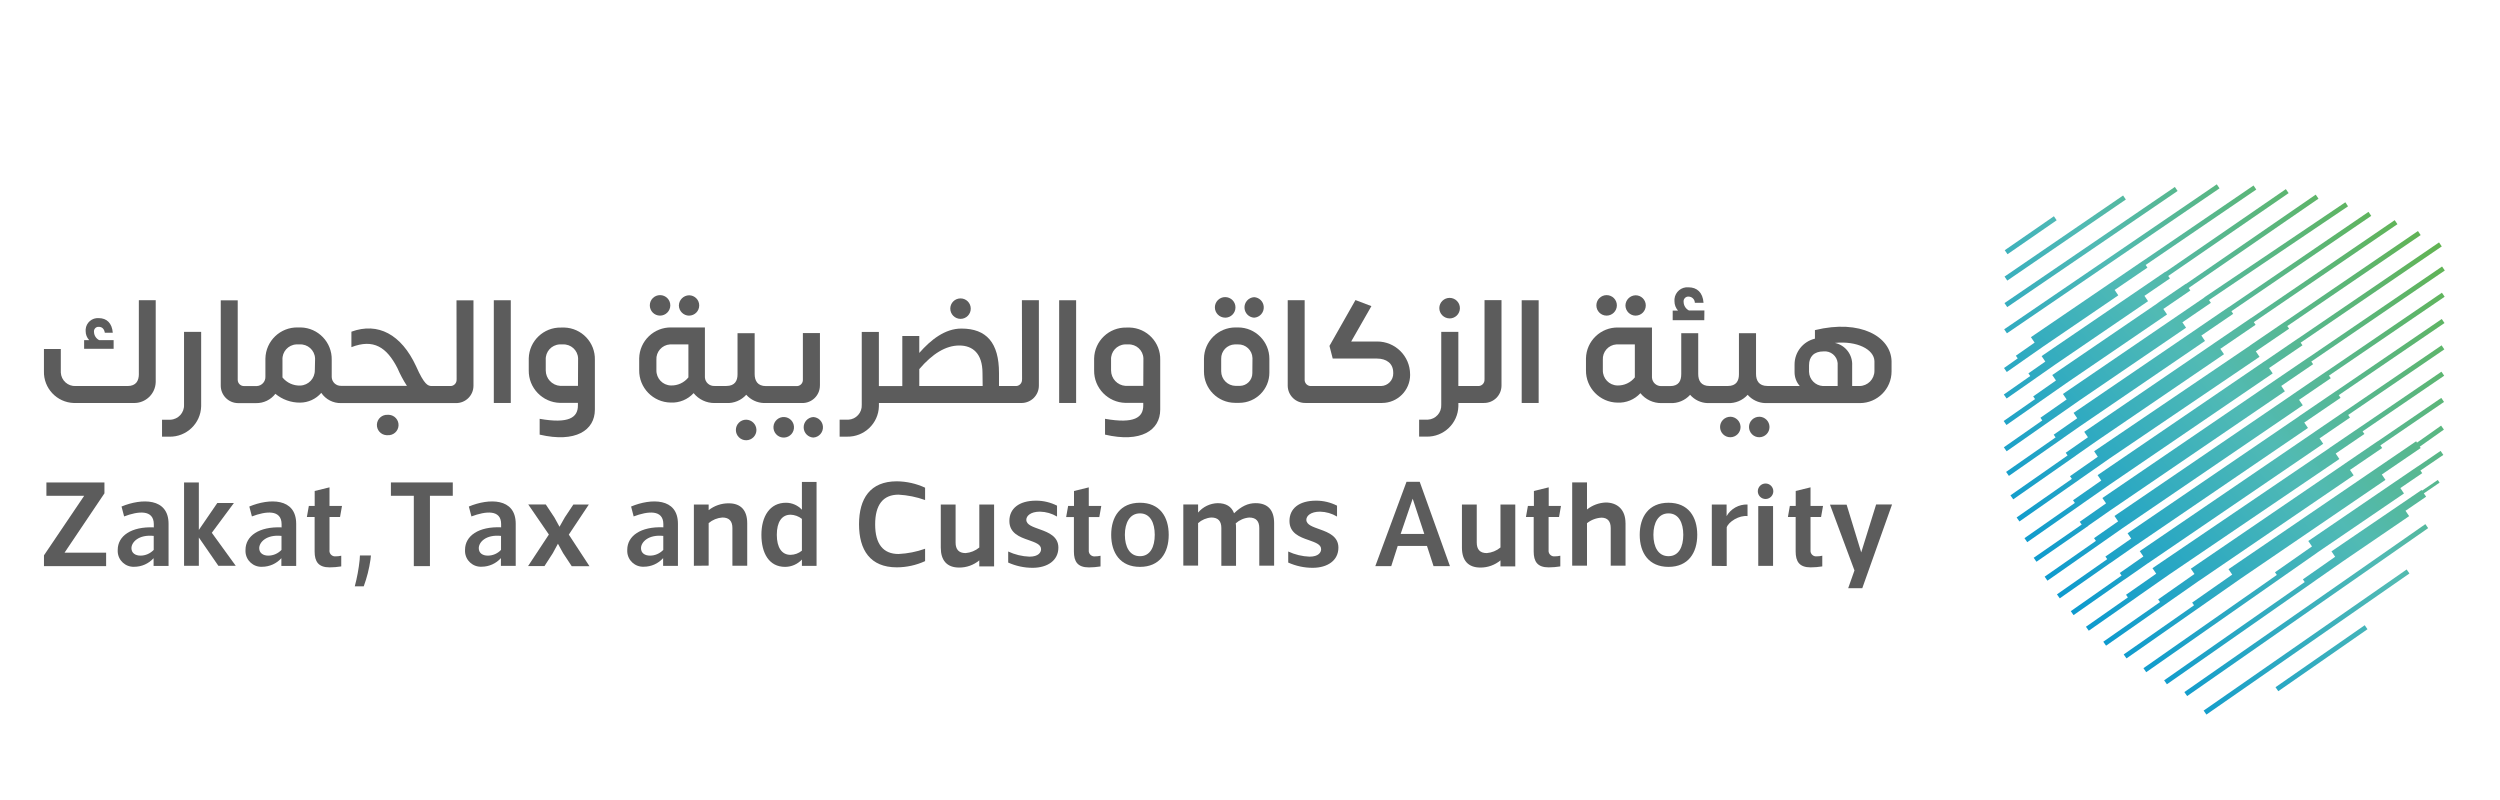 <?xml version="1.0" encoding="UTF-8" standalone="no"?>
<svg xmlns="http://www.w3.org/2000/svg" xmlns:xlink="http://www.w3.org/1999/xlink" data-id="Layer_1" viewBox="0 0 800 256"><defs><style> .cls-1 { fill: url(#linear-gradient-8); } .cls-2 { fill: url(#linear-gradient-7); } .cls-3 { fill: url(#linear-gradient-5); } .cls-4 { fill: url(#linear-gradient-6); } .cls-5 { fill: url(#linear-gradient-9); } .cls-6 { fill: url(#linear-gradient-4); } .cls-7 { fill: url(#linear-gradient-3); } .cls-8 { fill: url(#linear-gradient-2); } .cls-9 { fill: url(#linear-gradient); } .cls-10 { fill: #5c5c5c; } .cls-11 { fill: url(#linear-gradient-10); } .cls-12 { fill: url(#linear-gradient-11); } .cls-13 { fill: url(#linear-gradient-12); } .cls-14 { fill: url(#linear-gradient-13); } .cls-15 { fill: url(#linear-gradient-19); } .cls-16 { fill: url(#linear-gradient-14); } .cls-17 { fill: url(#linear-gradient-21); } .cls-18 { fill: url(#linear-gradient-20); } .cls-19 { fill: url(#linear-gradient-22); } .cls-20 { fill: url(#linear-gradient-23); } .cls-21 { fill: url(#linear-gradient-15); } .cls-22 { fill: url(#linear-gradient-16); } .cls-23 { fill: url(#linear-gradient-17); } .cls-24 { fill: url(#linear-gradient-18); } .cls-25 { fill: url(#linear-gradient-24); } </style><linearGradient id="linear-gradient" x1="738.33" y1="506.41" x2="601.3" y2="385.36" gradientTransform="translate(-136.72 74.85) rotate(34.29) scale(1 -1)" gradientUnits="userSpaceOnUse"><stop offset="0" stop-color="#62b34f"></stop><stop offset=".46" stop-color="#51bab4"></stop><stop offset="1" stop-color="#0094d3"></stop></linearGradient><linearGradient id="linear-gradient-2" x1="733.52" y1="511.85" x2="596.49" y2="390.79" gradientTransform="translate(-139.99 78.1) rotate(34.28) scale(1 -1)" xlink:href="#linear-gradient"></linearGradient><linearGradient id="linear-gradient-3" x1="728.47" y1="517.56" x2="591.46" y2="396.5" gradientTransform="translate(-143.07 80.99) rotate(34.37) scale(1 -1)" xlink:href="#linear-gradient"></linearGradient><linearGradient id="linear-gradient-4" x1="723.19" y1="523.55" x2="586.17" y2="402.49" gradientTransform="translate(-145.55 83.32) rotate(34.64) scale(1 -1)" xlink:href="#linear-gradient"></linearGradient><linearGradient id="linear-gradient-5" x1="785.18" y1="453.37" x2="648.17" y2="332.31" gradientTransform="translate(0 534) scale(1 -1)" xlink:href="#linear-gradient"></linearGradient><linearGradient id="linear-gradient-6" x1="789.54" y1="448.45" x2="652.51" y2="327.38" gradientTransform="translate(0 534) scale(1 -1)" xlink:href="#linear-gradient"></linearGradient><linearGradient id="linear-gradient-7" x1="793.92" y1="443.49" x2="656.9" y2="322.43" gradientTransform="translate(0 534) scale(1 -1)" xlink:href="#linear-gradient"></linearGradient><linearGradient id="linear-gradient-8" x1="798.29" y1="438.52" x2="661.28" y2="317.46" gradientTransform="translate(0 534) scale(1 -1)" xlink:href="#linear-gradient"></linearGradient><linearGradient id="linear-gradient-9" x1="802.77" y1="433.46" x2="665.76" y2="312.4" gradientTransform="translate(0 534) scale(1 -1)" xlink:href="#linear-gradient"></linearGradient><linearGradient id="linear-gradient-10" x1="807.41" y1="428.22" x2="670.39" y2="307.16" gradientTransform="translate(0 534) scale(1 -1)" xlink:href="#linear-gradient"></linearGradient><linearGradient id="linear-gradient-11" x1="812.15" y1="422.85" x2="675.13" y2="301.79" gradientTransform="translate(0 534) scale(1 -1)" xlink:href="#linear-gradient"></linearGradient><linearGradient id="linear-gradient-12" x1="816.72" y1="417.68" x2="679.71" y2="296.61" gradientTransform="translate(0 534) scale(1 -1)" xlink:href="#linear-gradient"></linearGradient><linearGradient id="linear-gradient-13" x1="743.49" y1="500.56" x2="606.47" y2="379.5" gradientTransform="translate(0 534) scale(1 -1)" xlink:href="#linear-gradient"></linearGradient><linearGradient id="linear-gradient-14" x1="748.29" y1="495.12" x2="611.28" y2="374.06" gradientTransform="translate(0 534) scale(1 -1)" xlink:href="#linear-gradient"></linearGradient><linearGradient id="linear-gradient-15" x1="753.07" y1="489.71" x2="616.06" y2="368.65" gradientTransform="translate(0 534) scale(1 -1)" xlink:href="#linear-gradient"></linearGradient><linearGradient id="linear-gradient-16" x1="758" y1="484.12" x2="620.99" y2="363.06" gradientTransform="translate(0 534) scale(1 -1)" xlink:href="#linear-gradient"></linearGradient><linearGradient id="linear-gradient-17" x1="762.6" y1="478.94" x2="625.58" y2="357.88" gradientTransform="translate(0 534) scale(1 -1)" xlink:href="#linear-gradient"></linearGradient><linearGradient id="linear-gradient-18" x1="767.26" y1="473.66" x2="630.25" y2="352.6" gradientTransform="translate(0 534) scale(1 -1)" xlink:href="#linear-gradient"></linearGradient><linearGradient id="linear-gradient-19" x1="771.94" y1="468.35" x2="634.93" y2="347.29" gradientTransform="translate(0 534) scale(1 -1)" xlink:href="#linear-gradient"></linearGradient><linearGradient id="linear-gradient-20" x1="776.52" y1="463.18" x2="639.51" y2="342.12" gradientTransform="translate(0 534) scale(1 -1)" xlink:href="#linear-gradient"></linearGradient><linearGradient id="linear-gradient-21" x1="780.86" y1="458.28" x2="643.83" y2="337.22" gradientTransform="translate(0 534) scale(1 -1)" xlink:href="#linear-gradient"></linearGradient><linearGradient id="linear-gradient-22" x1="821.81" y1="412.01" x2="684.79" y2="290.95" gradientTransform="translate(-60.32 51.76) rotate(34.8) scale(1 -1)" xlink:href="#linear-gradient"></linearGradient><linearGradient id="linear-gradient-23" x1="825.16" y1="406.73" x2="688.15" y2="285.67" gradientTransform="translate(-54.54 53.48) rotate(34.92) scale(1 -1)" xlink:href="#linear-gradient"></linearGradient><linearGradient id="linear-gradient-24" x1="829.83" y1="401.43" x2="692.82" y2="280.37" gradientTransform="translate(-50.73 51.67) rotate(34.92) scale(1 -1)" xlink:href="#linear-gradient"></linearGradient></defs><path class="cls-10" d="M36.36,108.84h-4.63c-.98-.5-1.62-1.5-1.65-2.6-.11-.8.44-1.54,1.24-1.65.11-.02.22-.02.33,0,1,0,1.71.67,1.89,1.89h2.55c-.24-3.07-1.93-4.68-4.48-4.68-2.15-.17-4.04,1.44-4.2,3.59-.01.19-.02.38,0,.57-.01,1.07.39,2.1,1.13,2.88h-1.62v2.78h9.44v-2.78Z"></path><path class="cls-10" d="M44.44,119.66c0,2.13-.85,3.87-3.64,3.87h-16.57c-2.51.13-4.64-1.8-4.77-4.31,0-.16,0-.31,0-.47v-7.08h-5.4v7.08c-.17,5.47,4.12,10.04,9.58,10.21.19,0,.39,0,.58,0h18.57c3.8.09,6.95-2.92,7.04-6.72,0-.11,0-.22,0-.33v-25.84h-5.4v23.58Z"></path><path class="cls-10" d="M58.89,129.54c.11,2.52-1.84,4.65-4.36,4.77-.14,0-.28,0-.42,0h-2.26v5.43h2.31c5.51.12,10.09-4.25,10.21-9.76,0-.15,0-.29,0-.44v-23.34h-5.48v23.34Z"></path><path class="cls-10" d="M124.07,132.74c-1.8-.11-3.35,1.26-3.46,3.06s1.26,3.35,3.06,3.46c.13,0,.27,0,.4,0,1.8.11,3.35-1.26,3.46-3.06s-1.26-3.35-3.06-3.46c-.13,0-.27,0-.4,0Z"></path><path class="cls-10" d="M146.11,121.41c.08,1.09-.74,2.04-1.83,2.12-.05,0-.1,0-.15,0h-6.19c-.99-.14-2.12-.28-4.81-6.37-4.72-10.17-12.18-14.13-20.68-11.02v4.95c7.08-2.75,11.29,0,14.73,6.71.85,1.97,1.86,3.87,3.03,5.67h-21.04c-1.61.06-2.96-1.19-3.02-2.79,0-.09,0-.19,0-.28v-5.24c.13-5.6-4.31-10.25-9.91-10.38-.15,0-.29,0-.44,0h-.52c-5.6-.11-10.24,4.34-10.35,9.95,0,.15,0,.29,0,.44v5.3c.09,1.6-1.14,2.98-2.74,3.07-.09,0-.19,0-.28,0h-3.85c-1.09,0-1.98-.88-1.99-1.97,0-.05,0-.1,0-.15v-25.32h-5.43v27.23c-.04,3.09,2.43,5.63,5.52,5.67.05,0,.1,0,.15,0h5.62c2.42.04,4.71-1.06,6.19-2.98,2.22,1.84,5.01,2.84,7.9,2.82,2.61-.01,5.09-1.15,6.79-3.12,1.42,2.1,3.81,3.33,6.34,3.27h36.74c3.07.03,5.59-2.42,5.62-5.49,0-.06,0-.12,0-.17v-27.23h-5.43l.04,25.34ZM100.74,118.43c.06,2.65-2.02,4.86-4.68,4.95-2.19.07-4.29-.89-5.67-2.6v-5.62c-.15-2.59,1.83-4.8,4.42-4.95.18-.01.36-.01.54,0h.52c2.59-.15,4.8,1.83,4.95,4.42.01.18.01.36,0,.54l-.07,3.27Z"></path><rect class="cls-10" x="158.02" y="96.08" width="5.43" height="32.87"></rect><path class="cls-10" d="M180.07,104.82h-.52c-5.58-.13-10.22,4.29-10.35,9.87,0,.16,0,.32,0,.48v3.35c-.08,5.62,4.39,10.26,10.01,10.4h5.72v.85c0,3.82-2.88,5.9-12.24,4.25v5.06c11.49,2.69,17.67-1.37,17.67-8v-15.92c.15-5.56-4.23-10.19-9.8-10.35-.17,0-.33,0-.5,0ZM184.94,123.48h-5.67c-2.61-.17-4.63-2.34-4.63-4.95v-3.37c-.15-2.59,1.83-4.8,4.42-4.95.18-.01.36-.01.54,0h.52c2.57-.12,4.75,1.86,4.87,4.43,0,.17,0,.35,0,.52l-.04,8.32Z"></path><path class="cls-10" d="M211.24,101c1.79-.02,3.24-1.47,3.26-3.26.01-1.81-1.44-3.29-3.26-3.3s-3.29,1.44-3.3,3.26,1.44,3.29,3.26,3.3c.02,0,.03,0,.05,0Z"></path><path class="cls-10" d="M220.5,101c1.8,0,3.25-1.46,3.25-3.26,0-1.8-1.46-3.25-3.25-3.25-1.78.04-3.22,1.47-3.26,3.26.02,1.79,1.47,3.24,3.26,3.26Z"></path><path class="cls-10" d="M238.76,134.3c-1.82,0-3.29,1.49-3.28,3.3,0,1.82,1.49,3.29,3.3,3.28,1.82,0,3.29-1.49,3.28-3.3,0,0,0-.02,0-.02-.04-1.8-1.5-3.24-3.3-3.26Z"></path><path class="cls-10" d="M260.26,133.45c-1.81.11-3.2,1.67-3.08,3.49.1,1.66,1.42,2.98,3.08,3.08,1.81-.11,3.2-1.67,3.08-3.49-.1-1.66-1.42-2.98-3.08-3.08Z"></path><path class="cls-10" d="M262.38,123.3v-16.72h-5.46v14.85c.08,1.1-.75,2.05-1.85,2.12-.04,0-.09,0-.13,0h-9.81c-2.75,0-3.64-1.75-3.64-3.87v-.8c.02-.44.02-.88,0-1.32v-10.94h-5.48v13.18c0,2.03-.85,3.71-3.59,3.71h-3.78c-1.61.08-2.99-1.15-3.07-2.76,0-.1,0-.2,0-.31v-15.66h-10.73c-5.58-.11-10.19,4.32-10.3,9.9,0,.16,0,.33,0,.49v3.27c-.08,5.64,4.42,10.28,10.06,10.38,2.78.14,5.48-.97,7.36-3.02,1.64,2.04,4.14,3.21,6.76,3.17h3.71c2.41.12,4.76-.85,6.37-2.65,1.43,1.62,3.46,2.57,5.62,2.65h12.28c3.09.04,5.63-2.43,5.67-5.52,0-.05,0-.1,0-.15ZM220.3,120.75c-1.36,1.71-3.44,2.67-5.62,2.6-2.63-.07-4.7-2.27-4.63-4.9,0-.02,0-.04,0-.06v-3.23c-.17-2.56,1.78-4.78,4.34-4.95.17-.01.35-.01.52,0h5.38v10.53Z"></path><path class="cls-10" d="M251,133.45c-1.81-.11-3.38,1.27-3.49,3.08s1.27,3.38,3.08,3.49c.13,0,.27,0,.4,0,1.81-.11,3.2-1.67,3.08-3.49-.1-1.66-1.42-2.98-3.08-3.08Z"></path><path class="cls-10" d="M307.39,102.04c1.81-.01,3.27-1.49,3.25-3.3-.01-1.81-1.49-3.27-3.3-3.25-1.79.01-3.24,1.46-3.25,3.25,0,1.83,1.48,3.3,3.3,3.3Z"></path><path class="cls-10" d="M327.04,121.41c.08,1.09-.73,2.04-1.82,2.12-.07,0-.14,0-.22,0h-5.32v-4.17c0-9.68-4.01-14.22-12.04-14.22-5.25,0-9.78,3.59-13.47,7.8v-5.42h-5.43v16.02h-7.5v-17.33h-5.48v23.33c.13,2.5-1.79,4.63-4.28,4.76-.15,0-.3,0-.44,0h-2.36v5.43h2.36c5.51.12,10.09-4.25,10.21-9.76,0-.15,0-.29,0-.44v-.57h45.61c3.08,0,5.58-2.48,5.58-5.56,0-.04,0-.07,0-.11v-27.23h-5.43l.05,25.34ZM314.44,123.53h-20.27v-5.41c4.21-4.95,8.5-7.56,12.8-7.56s7.43,2.55,7.43,8.84l.05,4.13Z"></path><rect class="cls-10" x="338.93" y="96.08" width="5.43" height="32.87"></rect><path class="cls-10" d="M360.99,104.82h-.52c-5.58-.13-10.22,4.29-10.35,9.87,0,.16,0,.32,0,.48v3.35c-.08,5.63,4.4,10.27,10.03,10.4h5.69v.85c0,3.82-2.87,5.9-12.23,4.25v5.06c11.47,2.69,17.66-1.37,17.66-8v-15.92c.15-5.56-4.23-10.19-9.8-10.35-.16,0-.33,0-.49,0ZM365.84,123.48h-5.67c-2.61-.17-4.63-2.34-4.63-4.95v-3.37c-.15-2.59,1.83-4.8,4.42-4.95.18-.01.36-.01.54,0h.52c2.57-.12,4.75,1.86,4.87,4.43,0,.17,0,.35,0,.52l-.04,8.32Z"></path><path class="cls-10" d="M401.32,101.66c1.81-.11,3.2-1.67,3.08-3.49-.1-1.66-1.42-2.98-3.08-3.08-1.81.11-3.2,1.67-3.08,3.49.1,1.66,1.42,2.98,3.08,3.08Z"></path><path class="cls-10" d="M392.07,101.66c1.82,0,3.29-1.49,3.28-3.31,0-1.82-1.49-3.29-3.31-3.28-1.79,0-3.25,1.45-3.28,3.24-.02,1.83,1.44,3.32,3.27,3.34.01,0,.02,0,.04,0Z"></path><path class="cls-10" d="M396.13,104.78h-.75c-5.57-.01-10.1,4.49-10.11,10.06h0v4.01c-.03,5.52,4.41,10.03,9.94,10.06.06,0,.12,0,.17,0h1.18c5.34-.01,9.66-4.35,9.64-9.69,0-.01,0-.02,0-.04v-4.34c.01-5.54-4.47-10.05-10.01-10.06-.02,0-.03,0-.05,0ZM400.75,119.42c0,2.21-1.76,4.02-3.97,4.06h-1.37c-2.56-.03-4.63-2.11-4.63-4.68v-3.96c-.08-2.48,1.87-4.55,4.35-4.63.09,0,.18,0,.28,0h.75c2.48-.08,4.55,1.87,4.63,4.35,0,.09,0,.18,0,.28l-.04,4.58Z"></path><path class="cls-10" d="M463.84,101.9c1.82.02,3.31-1.44,3.33-3.25.02-1.82-1.44-3.31-3.26-3.33-1.82-.02-3.31,1.44-3.33,3.25,0,0,0,.02,0,.02,0,1.8,1.45,3.27,3.26,3.3Z"></path><path class="cls-10" d="M475.04,121.41c.08,1.09-.74,2.04-1.83,2.12-.06,0-.11,0-.17,0h-6.37v-17.33h-5.47v23.33c.13,2.5-1.79,4.63-4.28,4.76-.15,0-.3,0-.44,0h-2.36v5.43h2.36c5.52.12,10.08-4.26,10.2-9.77,0-.14,0-.28,0-.43v-.57h8.17c3.08.03,5.6-2.43,5.63-5.51,0-.05,0-.11,0-.16v-27.23h-5.43v25.34Z"></path><rect class="cls-10" x="486.94" y="96.08" width="5.43" height="32.87"></rect><path class="cls-10" d="M514.14,101c1.79-.02,3.24-1.47,3.26-3.26.01-1.81-1.44-3.29-3.26-3.3-1.81-.01-3.29,1.44-3.3,3.26-.01,1.81,1.44,3.29,3.26,3.3.02,0,.03,0,.05,0Z"></path><path class="cls-10" d="M523.4,101c1.8,0,3.25-1.46,3.25-3.26,0-1.8-1.46-3.25-3.25-3.25-1.78.04-3.22,1.47-3.26,3.26.02,1.79,1.47,3.24,3.26,3.26Z"></path><path class="cls-10" d="M545.41,99.35h-4.95c-1.02-.52-1.67-1.56-1.7-2.7-.12-.83.45-1.61,1.28-1.73.1-.02.21-.02.32-.01,1.09.02,1.97.89,1.99,1.98h2.78c-.24-3.3-2.08-4.95-4.81-4.95-2.27-.2-4.28,1.47-4.49,3.75-.02.23-.02.46,0,.68-.01,1.12.39,2.2,1.14,3.03h-1.71v3.07h10.11l.04-3.12Z"></path><path class="cls-10" d="M553.71,133.36c-1.81,0-3.29,1.46-3.29,3.27,0,1.81,1.46,3.29,3.27,3.29,1.81,0,3.29-1.46,3.29-3.27,0-.01,0-.02,0-.04-.04-1.79-1.48-3.22-3.27-3.26Z"></path><path class="cls-10" d="M562.97,133.36c-1.81,0-3.29,1.46-3.29,3.27,0,1.81,1.46,3.29,3.27,3.29,1.81,0,3.29-1.46,3.29-3.27,0-.01,0-.02,0-.04-.02-1.79-1.47-3.24-3.27-3.26Z"></path><path class="cls-10" d="M580.78,105.62v2.75c-3.83.91-6.53,4.33-6.52,8.27v2.48c0,1.62.58,3.18,1.66,4.39h-10.35c-2.74,0-3.64-1.75-3.64-3.87v-.8c.02-.44.02-.88,0-1.32v-10.89h-5.47v13.18c0,2.03-.84,3.71-3.59,3.71h-5.8c-2.78,0-3.64-1.75-3.64-3.87v-13.02h-5.43v13.05c0,2.13-.75,3.87-3.59,3.87h-2.71c-1.61.08-2.99-1.15-3.07-2.76,0-.1,0-.2,0-.31v-15.68h-10.82c-5.58-.11-10.19,4.32-10.3,9.9,0,.16,0,.33,0,.49v3.27c-.08,5.64,4.42,10.28,10.06,10.38,2.78.14,5.48-.97,7.36-3.02,1.64,2.04,4.14,3.21,6.76,3.17h2.78c2.41.12,4.75-.85,6.37-2.65,1.41,1.62,3.43,2.58,5.57,2.65h6.47c2.41.12,4.75-.85,6.37-2.65,1.43,1.62,3.46,2.58,5.62,2.65h30.27c5.61,0,10.15-4.53,10.16-10.14v-3.28c-.21-7.75-9.85-13.52-24.54-9.93ZM523.16,120.75c-1.36,1.71-3.44,2.67-5.62,2.6-2.63-.07-4.7-2.27-4.63-4.9,0-.02,0-.04,0-.06v-3.23c-.17-2.56,1.78-4.78,4.34-4.95.17-.01.35-.01.52,0h5.38v10.53ZM588.06,123.53h-4.73c-2.43-.14-4.36-2.11-4.44-4.54v-2.1c0-2.78,1.61-4.44,4.63-4.44,2.28-.23,4.31,1.44,4.53,3.72.02.24.03.48,0,.73v6.65ZM595,123.53h-2.31v-6.52c.21-3.46-2.14-6.56-5.53-7.28,7.14-.71,12.53,2.08,12.66,5.82v3.12c0,2.67-2.15,4.84-4.81,4.86h0Z"></path><path class="cls-10" d="M451.24,119.94c0,4.97-4.02,9-8.99,9.01h-24.52c-3.08.05-5.61-2.41-5.66-5.48,0-.06,0-.12,0-.17v-27.23h5.42v25.35c-.08,1.09.75,2.04,1.84,2.11.06,0,.11,0,.17,0h22.41c2.21-.04,3.98-1.87,3.93-4.09,0-.07,0-.15-.01-.22,0-2.97-2.23-4.48-5.2-4.48h-14.16l-1.04-4.05,8.32-14.67,5.1,1.94-6.47,11.32h8.3c5.81-.01,10.53,4.68,10.55,10.49,0,.05,0,.1,0,.15Z"></path><path class="cls-10" d="M33.96,176.85v4.31H14.07v-3.45l12.87-19.06h-12.09v-4.27h18.57v3.49l-12.77,18.99h13.32Z"></path><path class="cls-10" d="M39.72,165.26l-.83-3.17c6.39-2.66,15.05-2.86,15.05,5.54v13.47h-4.79v-2.48c-1.58,1.75-3.83,2.75-6.19,2.75-2.79.13-5.16-2.03-5.29-4.82,0-.2,0-.39,0-.59,0-4.46,4.34-7.51,11.55-7.2v-1.05c-.04-4.72-5.01-4.17-9.51-2.45ZM42.06,175.41c0,1.6,1.3,2.39,2.9,2.39,1.6,0,3.13-.68,4.23-1.84v-4.47c-4.85-.51-7.13,2.04-7.13,3.92Z"></path><path class="cls-10" d="M80.61,165.26l-.83-3.17c6.34-2.66,15-2.86,15,5.54v13.47h-4.74v-2.48c-1.58,1.75-3.83,2.75-6.19,2.75-2.79.13-5.16-2.03-5.29-4.82,0-.2,0-.39,0-.59,0-4.46,4.34-7.51,11.55-7.2v-1.05c-.04-4.72-5.01-4.17-9.51-2.45ZM82.95,175.41c0,1.6,1.3,2.39,2.9,2.39,1.6,0,3.13-.68,4.23-1.84v-4.47c-4.85-.51-7.13,2.04-7.13,3.92Z"></path><path class="cls-10" d="M105.43,176.03c-.12.99.59,1.89,1.59,2,.14.02.27.02.41,0,.6,0,1.19-.07,1.77-.2v3.42c-1.23.2-2.47.3-3.71.31-3.64,0-4.81-1.88-4.81-5.09v-11.02h-2.48l.63-3.56h1.87v-4.78l4.74-1.16v5.94h4l-.63,3.56h-3.37v10.57Z"></path><path class="cls-10" d="M116.39,187.62h-2.86c.74-2.78,1.26-5.61,1.56-8.47l.09-1.41h3.52l-.15,1.37c-.42,2.9-1.14,5.75-2.15,8.5Z"></path><path class="cls-10" d="M137.58,158.65v22.51h-5.16v-22.51h-7.33v-4.27h19.8v4.27h-7.31Z"></path><path class="cls-10" d="M150.86,165.26l-.83-3.17c6.35-2.66,15-2.86,15,5.52v13.47h-4.74v-2.48c-1.58,1.75-3.83,2.75-6.19,2.75-2.79.13-5.16-2.03-5.29-4.82,0-.2,0-.39,0-.59,0-4.46,4.34-7.51,11.55-7.2v-1.05c.01-4.69-4.94-4.15-9.51-2.43ZM153.21,175.41c0,1.6,1.24,2.39,2.9,2.39,1.6,0,3.13-.67,4.22-1.84v-4.47c-4.9-.51-7.12,2.04-7.12,3.92Z"></path><path class="cls-10" d="M174.66,161.44l2.78,4.2,1.6,2.93h0l1.7-3.01,2.74-4.12h4.95l-6.41,9.64,6.61,10.1h-5.68l-2.76-4.18-1.65-3.01h0l-1.65,3.04-2.66,4.12h-5.25l6.66-10.1-6.6-9.62h5.62Z"></path><path class="cls-10" d="M202.77,165.26l-.82-3.17c6.34-2.66,14.99-2.86,14.99,5.52v13.47h-4.74v-2.48c-1.58,1.76-3.83,2.76-6.19,2.75-2.79.13-5.16-2.03-5.29-4.82,0-.2,0-.39,0-.59,0-4.46,4.34-7.51,11.55-7.2v-1.05c-.02-4.69-5-4.15-9.51-2.43ZM205.12,175.41c0,1.6,1.24,2.39,2.9,2.39,1.6,0,3.13-.68,4.23-1.84v-4.47c-4.84-.51-7.13,2.04-7.13,3.92Z"></path><path class="cls-10" d="M222.04,181.07v-19.63h4.73v1.81c1.83-1.44,4.1-2.21,6.42-2.19,3.91,0,5.92,2.27,5.92,6.37v13.61h-4.74v-12.07c0-2.15-.98-3.37-3.21-3.37-1.62.12-3.16.75-4.39,1.79v13.61l-4.73.05Z"></path><path class="cls-10" d="M251.24,181.4c-5.16,0-7.59-4.39-7.59-10.26s2.66-10.26,7.86-10.26c1.94,0,3.78.81,5.1,2.23v-8.89h4.69v26.86h-4.69v-2.03c-1.39,1.49-3.33,2.34-5.37,2.35ZM252.96,164.71c-2.77,0-4.38,2.31-4.38,6.42s1.61,6.42,4.38,6.42c1.33-.02,2.62-.49,3.65-1.34v-10.17c-1.04-.83-2.32-1.29-3.65-1.34Z"></path><path class="cls-10" d="M286.98,181.55c-8.56,0-12.09-5.59-12.09-13.78s3.53-13.75,12.09-13.75c3.13.03,6.21.72,9.05,2.04v3.95c-2.73-.98-5.59-1.56-8.49-1.72-4.95,0-7.49,3.22-7.49,9.52s2.59,9.47,7.49,9.47c2.9-.14,5.76-.71,8.49-1.68v3.96c-2.84,1.3-5.92,1.98-9.05,1.99Z"></path><path class="cls-10" d="M318.11,161.44v19.8h-4.74v-1.92c-1.81,1.5-4.08,2.31-6.42,2.3-3.95,0-5.9-2.3-5.9-6.37v-13.81h4.74v12.18c0,2.15.98,3.37,3.21,3.37,1.61-.14,3.14-.76,4.38-1.79v-13.75h4.74Z"></path><path class="cls-10" d="M322.62,180.01v-3.53c2.13,1,4.45,1.56,6.81,1.65,2.93,0,3.71-1.41,3.71-2.39,0-1.56-1.88-2.15-4.03-2.93-2.78-.94-6.11-2.19-6.11-6.1s3-6.5,8.55-6.5c2.33,0,4.62.55,6.7,1.6v3.49c-1.65-.99-3.52-1.53-5.45-1.57-3.09,0-4.38,1.41-4.38,2.59,0,1.65,2.12,2.27,4.47,3.13,2.74.98,5.79,2.27,5.79,5.79,0,4.11-3.49,6.46-8.27,6.46-2.68,0-5.34-.58-7.79-1.68Z"></path><path class="cls-10" d="M348.41,176.03c-.12.99.59,1.89,1.58,2.01.14.02.28.02.42,0,.59,0,1.18-.07,1.76-.2v3.42c-1.23.2-2.47.3-3.71.31-3.65,0-4.81-1.88-4.81-5.09v-11.02h-2.48l.63-3.56h1.88v-4.78l4.73-1.16v5.94h4l-.63,3.56h-3.37v10.57Z"></path><path class="cls-10" d="M355.58,171.14c0-5.79,2.9-10.26,9.21-10.26s9.2,4.47,9.2,10.26-2.9,10.26-9.2,10.26-9.21-4.47-9.21-10.26ZM359.96,171.14c0,3.84,1.53,6.84,4.83,6.84s4.73-3.01,4.73-6.84-1.45-6.86-4.73-6.86-4.83,3.02-4.83,6.86Z"></path><path class="cls-10" d="M407.72,167.41v13.61h-4.75v-12.04c0-2.15-.98-3.37-3.22-3.37-1.6.13-3.11.78-4.31,1.84.07.5.1,1.01.09,1.52v12.09h-4.7v-12.09c0-2.15-.98-3.37-3.21-3.37-1.57.12-3.06.75-4.23,1.79v13.61h-4.73v-19.58h4.73v2.6c1.56-1.85,3.84-2.95,6.26-3.01,2.66,0,4.43,1.05,5.25,3.24,2.31-2.23,4.43-3.24,6.89-3.24,3.97,0,5.93,2.27,5.93,6.37Z"></path><path class="cls-10" d="M412.23,180.01v-3.53c2.14,1,4.46,1.56,6.82,1.65,2.93,0,3.71-1.41,3.71-2.39,0-1.56-1.88-2.15-4.03-2.93-2.77-.94-6.1-2.19-6.1-6.1s2.97-6.5,8.54-6.5c2.32,0,4.61.55,6.68,1.6v3.49c-1.64-.99-3.52-1.53-5.43-1.57-3.09,0-4.39,1.41-4.39,2.59,0,1.65,2.12,2.27,4.47,3.13,2.74.98,5.79,2.27,5.79,5.79,0,4.11-3.48,6.46-8.26,6.46-2.69,0-5.35-.58-7.8-1.68Z"></path><path class="cls-10" d="M447.27,174.7l-2.07,6.46h-5.1l9.98-26.98h4.23l9.67,26.98h-5.25l-2.1-6.46h-9.36ZM448.21,170.86h7.56l-3.71-11.28-3.85,11.28Z"></path><path class="cls-10" d="M484.89,161.44v19.8h-4.74v-1.92c-1.8,1.49-4.07,2.31-6.41,2.3-3.96,0-5.92-2.3-5.92-6.37v-13.81h4.74v12.18c0,2.15.98,3.37,3.21,3.37,1.61-.14,3.14-.76,4.38-1.79v-13.75h4.74Z"></path><path class="cls-10" d="M495.55,176.03c-.12.98.57,1.88,1.56,2,.14.02.29.02.43,0,.59,0,1.18-.07,1.76-.2v3.42c-1.23.2-2.47.3-3.71.31-3.64,0-4.81-1.88-4.81-5.09v-11.02h-2.48l.63-3.56h1.92v-4.78l4.74-1.16v5.94h3.92l-.62,3.56h-3.34v10.57Z"></path><path class="cls-10" d="M520.17,167.41v13.61h-4.74v-12.04c0-2.19-1.01-3.29-2.9-3.33-1.71.08-3.35.7-4.69,1.76v13.61h-4.74v-26.65h4.74v8.66c1.7-1.35,3.78-2.13,5.95-2.23,3.71-.01,6.37,2.22,6.37,6.6Z"></path><path class="cls-10" d="M524.71,171.14c0-5.79,2.9-10.26,9.21-10.26s9.2,4.47,9.2,10.26-2.9,10.26-9.2,10.26-9.21-4.47-9.21-10.26ZM529.09,171.14c0,3.84,1.53,6.84,4.83,6.84s4.73-3.01,4.73-6.84-1.45-6.86-4.73-6.86-4.83,3.02-4.83,6.86Z"></path><path class="cls-10" d="M547.78,181.07v-19.63h4.73v3.71c1.37-2.38,3.95-3.81,6.7-3.71v3.71c-2.66-.32-6.06,1.79-6.66,3.6v12.38l-4.77-.06Z"></path><path class="cls-10" d="M562.5,157.2c0-1.37,1.11-2.48,2.48-2.48s2.48,1.11,2.48,2.48-1.11,2.48-2.48,2.48-2.48-1.11-2.48-2.48ZM567.39,181.07h-4.75v-19.13h4.74v19.13Z"></path><path class="cls-10" d="M579.37,176.03c-.12.98.57,1.88,1.56,2,.14.02.29.02.43,0,.6,0,1.19-.07,1.77-.2v3.42c-1.23.2-2.47.3-3.71.31-3.64,0-4.81-1.88-4.81-5.09v-11.02h-2.48l.62-3.56h1.88v-4.78l4.74-1.16v5.94h4l-.63,3.56h-3.37v10.57Z"></path><path class="cls-10" d="M605.45,161.44l-9.52,26.78h-4.51l2.01-5.68-7.83-21.04h5.32l4.67,15.27h0l4.77-15.34h5.1Z"></path><polygon class="cls-10" points="75.44 181.06 69.88 181.06 63.63 172 63.63 181.06 58.9 181.06 58.9 154.38 63.63 154.38 63.63 169.58 69.53 160.97 74.84 160.97 67.78 170.49 75.44 181.06"></polygon><rect class="cls-9" x="634.63" y="82.04" width="82.34" height="1.56" transform="translate(70.79 395.13) rotate(-34.29)"></rect><rect class="cls-8" x="636.14" y="78.27" width="65.98" height="1.56" transform="translate(71.71 390.61) rotate(-34.28)"></rect><rect class="cls-7" x="637.88" y="75.39" width="45.96" height="1.56" transform="translate(72.38 386.38) rotate(-34.37)"></rect><rect class="cls-6" x="640.26" y="74.5" width="19.12" height="1.56" transform="translate(72.4 382.71) rotate(-34.64)"></rect><polygon class="cls-3" points="744.39 118.91 744.38 118.89 733.35 126.42 733.36 126.43 676.63 165.11 677.8 166.83 670.09 172.21 670.7 173.08 654.29 184.53 655.18 185.82 673.28 173.17 673.28 173.17 679.26 168.98 679.26 168.98 736.89 129.69 735.7 127.95 745.85 121.03 745.27 120.19 782.29 94.96 781.41 93.67 744.39 118.91"></polygon><polygon class="cls-4" points="747.52 125.16 747.52 125.14 735.71 133.19 735.73 133.2 680.82 170.64 681.99 172.35 673.73 178.1 674.31 178.93 658.22 190.2 659.13 191.47 675.2 180.22 675.22 180.23 683.45 174.49 683.46 174.5 738.55 136.94 737.36 135.22 748.98 127.3 748.4 126.44 782.24 103.37 781.36 102.08 747.52 125.16"></polygon><polygon class="cls-2" points="750.54 131.49 750.53 131.48 740.76 138.14 740.76 138.15 684.72 176.36 685.88 178.07 678.32 183.35 678.9 184.18 662.65 195.57 663.54 196.84 679.79 185.46 679.81 185.48 687.35 180.22 687.36 180.23 743.43 142 742.25 140.28 751.99 133.63 751.42 132.78 782.19 111.8 781.31 110.51 750.54 131.49"></polygon><polygon class="cls-1" points="755.15 136.74 755.15 136.73 745.46 143.32 745.47 143.35 688.79 181.82 689.99 183.58 680.33 190.32 680.92 191.17 667.5 200.56 668.41 201.83 683.73 191.13 683.73 191.11 694.03 183.92 748.6 146.88 747.42 145.13 756.61 138.87 756.03 138.03 782.14 120.23 781.26 118.94 755.15 136.74"></polygon><polygon class="cls-5" points="760.84 141.23 760.83 141.21 750.23 148.44 750.23 148.45 701.07 181.98 702.23 183.67 690.61 191.81 691.21 192.66 673.05 205.35 673.94 206.62 693.71 192.81 693.71 192.81 703.7 185.83 703.71 185.84 753.17 152.11 751.99 150.38 762.29 143.36 761.72 142.52 782.09 128.62 781.21 127.33 760.84 141.23"></polygon><polygon class="cls-11" points="773.44 141.64 773.16 141.21 760.72 149.69 760.72 149.69 713.13 182.14 714.31 183.87 701.49 192.83 702.09 193.69 679.58 209.42 680.48 210.69 704.56 193.86 704.56 193.86 716.95 185.2 763.35 153.56 762.18 151.84 774.62 143.36 773.89 142.29 774.33 142.93 782.05 137.47 781.15 136.2 773.44 141.64"></polygon><polygon class="cls-12" points="773.65 149.28 773.65 149.25 766.64 154.03 766.63 154.03 738.65 173.12 739.84 174.85 727.99 183.13 728.59 183.98 685.9 213.82 686.79 215.1 731.16 184.08 731.16 184.08 741.54 176.83 741.53 176.82 769.27 157.91 768.11 156.18 775.11 151.41 774.53 150.57 781.87 145.57 780.99 144.28 773.65 149.28"></polygon><polygon class="cls-13" points="775.05 157.01 774.9 156.8 768.3 161.3 768.29 161.3 746.07 176.43 747.25 178.17 736.92 185.39 737.51 186.26 692.52 217.7 693.41 218.97 740.7 185.93 740.7 185.91 749.79 179.58 770.93 165.16 769.76 163.45 776.36 158.94 775.63 157.88 780.67 154.44 780.09 153.59 775.05 157.01"></polygon><polygon class="cls-14" points="647.61 115.23 647.61 115.23 653.94 110.81 653.94 110.81 677.85 94.51 676.68 92.79 687.18 85.64 686.61 84.79 722.01 60.65 721.13 59.36 685.74 83.49 685.72 83.48 675.22 90.65 675.22 90.64 649.89 107.9 651.08 109.63 645.07 113.83 645.67 114.68 641.28 117.77 642.17 119.04 647.61 115.23"></polygon><polygon class="cls-16" points="651.59 120.91 651.59 120.9 657.83 116.54 687.38 96.38 686.22 94.67 694.38 89.1 693.83 88.31 732.36 61.8 731.47 60.52 692.95 87.02 692.91 86.96 684.76 92.52 684.76 92.52 653.31 113.95 654.5 115.7 649.09 119.47 649.68 120.33 641.22 126.24 642.12 127.52 651.59 120.91"></polygon><polygon class="cls-21" points="652.99 128.36 652.99 128.36 661.28 122.57 693.46 100.62 692.26 98.87 700.91 92.96 700.37 92.16 741.92 63.57 741.02 62.28 699.49 90.87 699.45 90.82 690.43 96.97 690.45 97.01 656.72 120.01 657.91 121.75 650.62 126.85 651.22 127.71 641.17 134.72 642.07 136 652.99 128.36"></polygon><polygon class="cls-22" points="656.3 134.5 656.3 134.5 665.34 128.19 699.54 104.87 698.36 103.14 707.48 96.91 706.88 96.02 751.37 66.02 750.51 64.73 705.4 95.13 705.43 95.17 696.86 101.02 696.86 101.02 660.13 126.07 661.33 127.82 652.94 133.68 653.53 134.54 641.23 143.13 642.12 144.41 656.3 134.5"></polygon><polygon class="cls-23" points="660.35 140.06 666.18 135.99 666.18 136 705.6 109.1 704.43 107.38 714.62 100.43 714.05 99.58 758.8 69.08 757.92 67.79 713.18 98.3 713.16 98.28 702.9 105.28 702.9 105.29 663.54 132.12 664.71 133.84 657.18 139.1 657.79 139.97 641.95 151.01 642.85 152.29 660.36 140.07 660.35 140.06"></polygon><polygon class="cls-24" points="664.27 145.78 670.92 141.13 711.68 113.35 710.5 111.63 721.79 103.93 721.21 103.09 767.18 71.74 766.3 70.45 720.33 101.8 720.32 101.78 708.36 109.93 708.36 109.94 666.95 138.18 668.14 139.92 661.03 144.88 661.63 145.74 643.34 158.51 644.24 159.79 664.29 145.79 664.27 145.78"></polygon><polygon class="cls-15" points="665.41 153.45 674.94 146.79 723.05 114.18 721.86 112.43 732.51 105.18 731.93 104.34 774.62 75.23 773.74 73.93 731.05 103.04 731.04 103.03 720.07 110.51 720.08 110.54 670.12 144.4 671.3 146.16 662.39 152.38 663 153.24 645.32 165.58 646.22 166.87 665.41 153.46 665.41 153.45"></polygon><polygon class="cls-18" points="666.59 161 675.03 155.11 727.26 119.49 726.1 117.78 736.79 110.5 736.21 109.65 781.37 78.85 780.49 77.57 735.33 108.36 735.32 108.35 724.64 115.64 724.62 115.63 671.23 152.04 672.41 153.77 663.37 160.08 663.96 160.94 647.83 172.21 648.72 173.5 666.6 161 666.59 161"></polygon><polygon class="cls-17" points="668.25 168.22 675.4 163.23 675.41 163.23 731.16 125.22 730 123.5 740.2 116.54 739.61 115.7 782.34 86.56 781.46 85.28 738.73 114.41 738.72 114.39 728.52 121.34 728.52 121.34 672.76 159.37 673.94 161.07 665.51 166.97 666.14 167.86 650.78 178.49 651.67 179.76 668.28 168.26 668.25 168.22"></polygon><rect class="cls-19" x="691" y="194.45" width="94" height="1.56" transform="translate(20.89 456.98) rotate(-34.87)"></rect><rect class="cls-20" x="698.51" y="204.62" width="79.12" height="1.56" transform="translate(14.8 458.01) rotate(-34.8)"></rect><rect class="cls-25" x="725.48" y="209.8" width="34.76" height="1.56" transform="translate(12.7 461.67) rotate(-34.8)"></rect></svg>